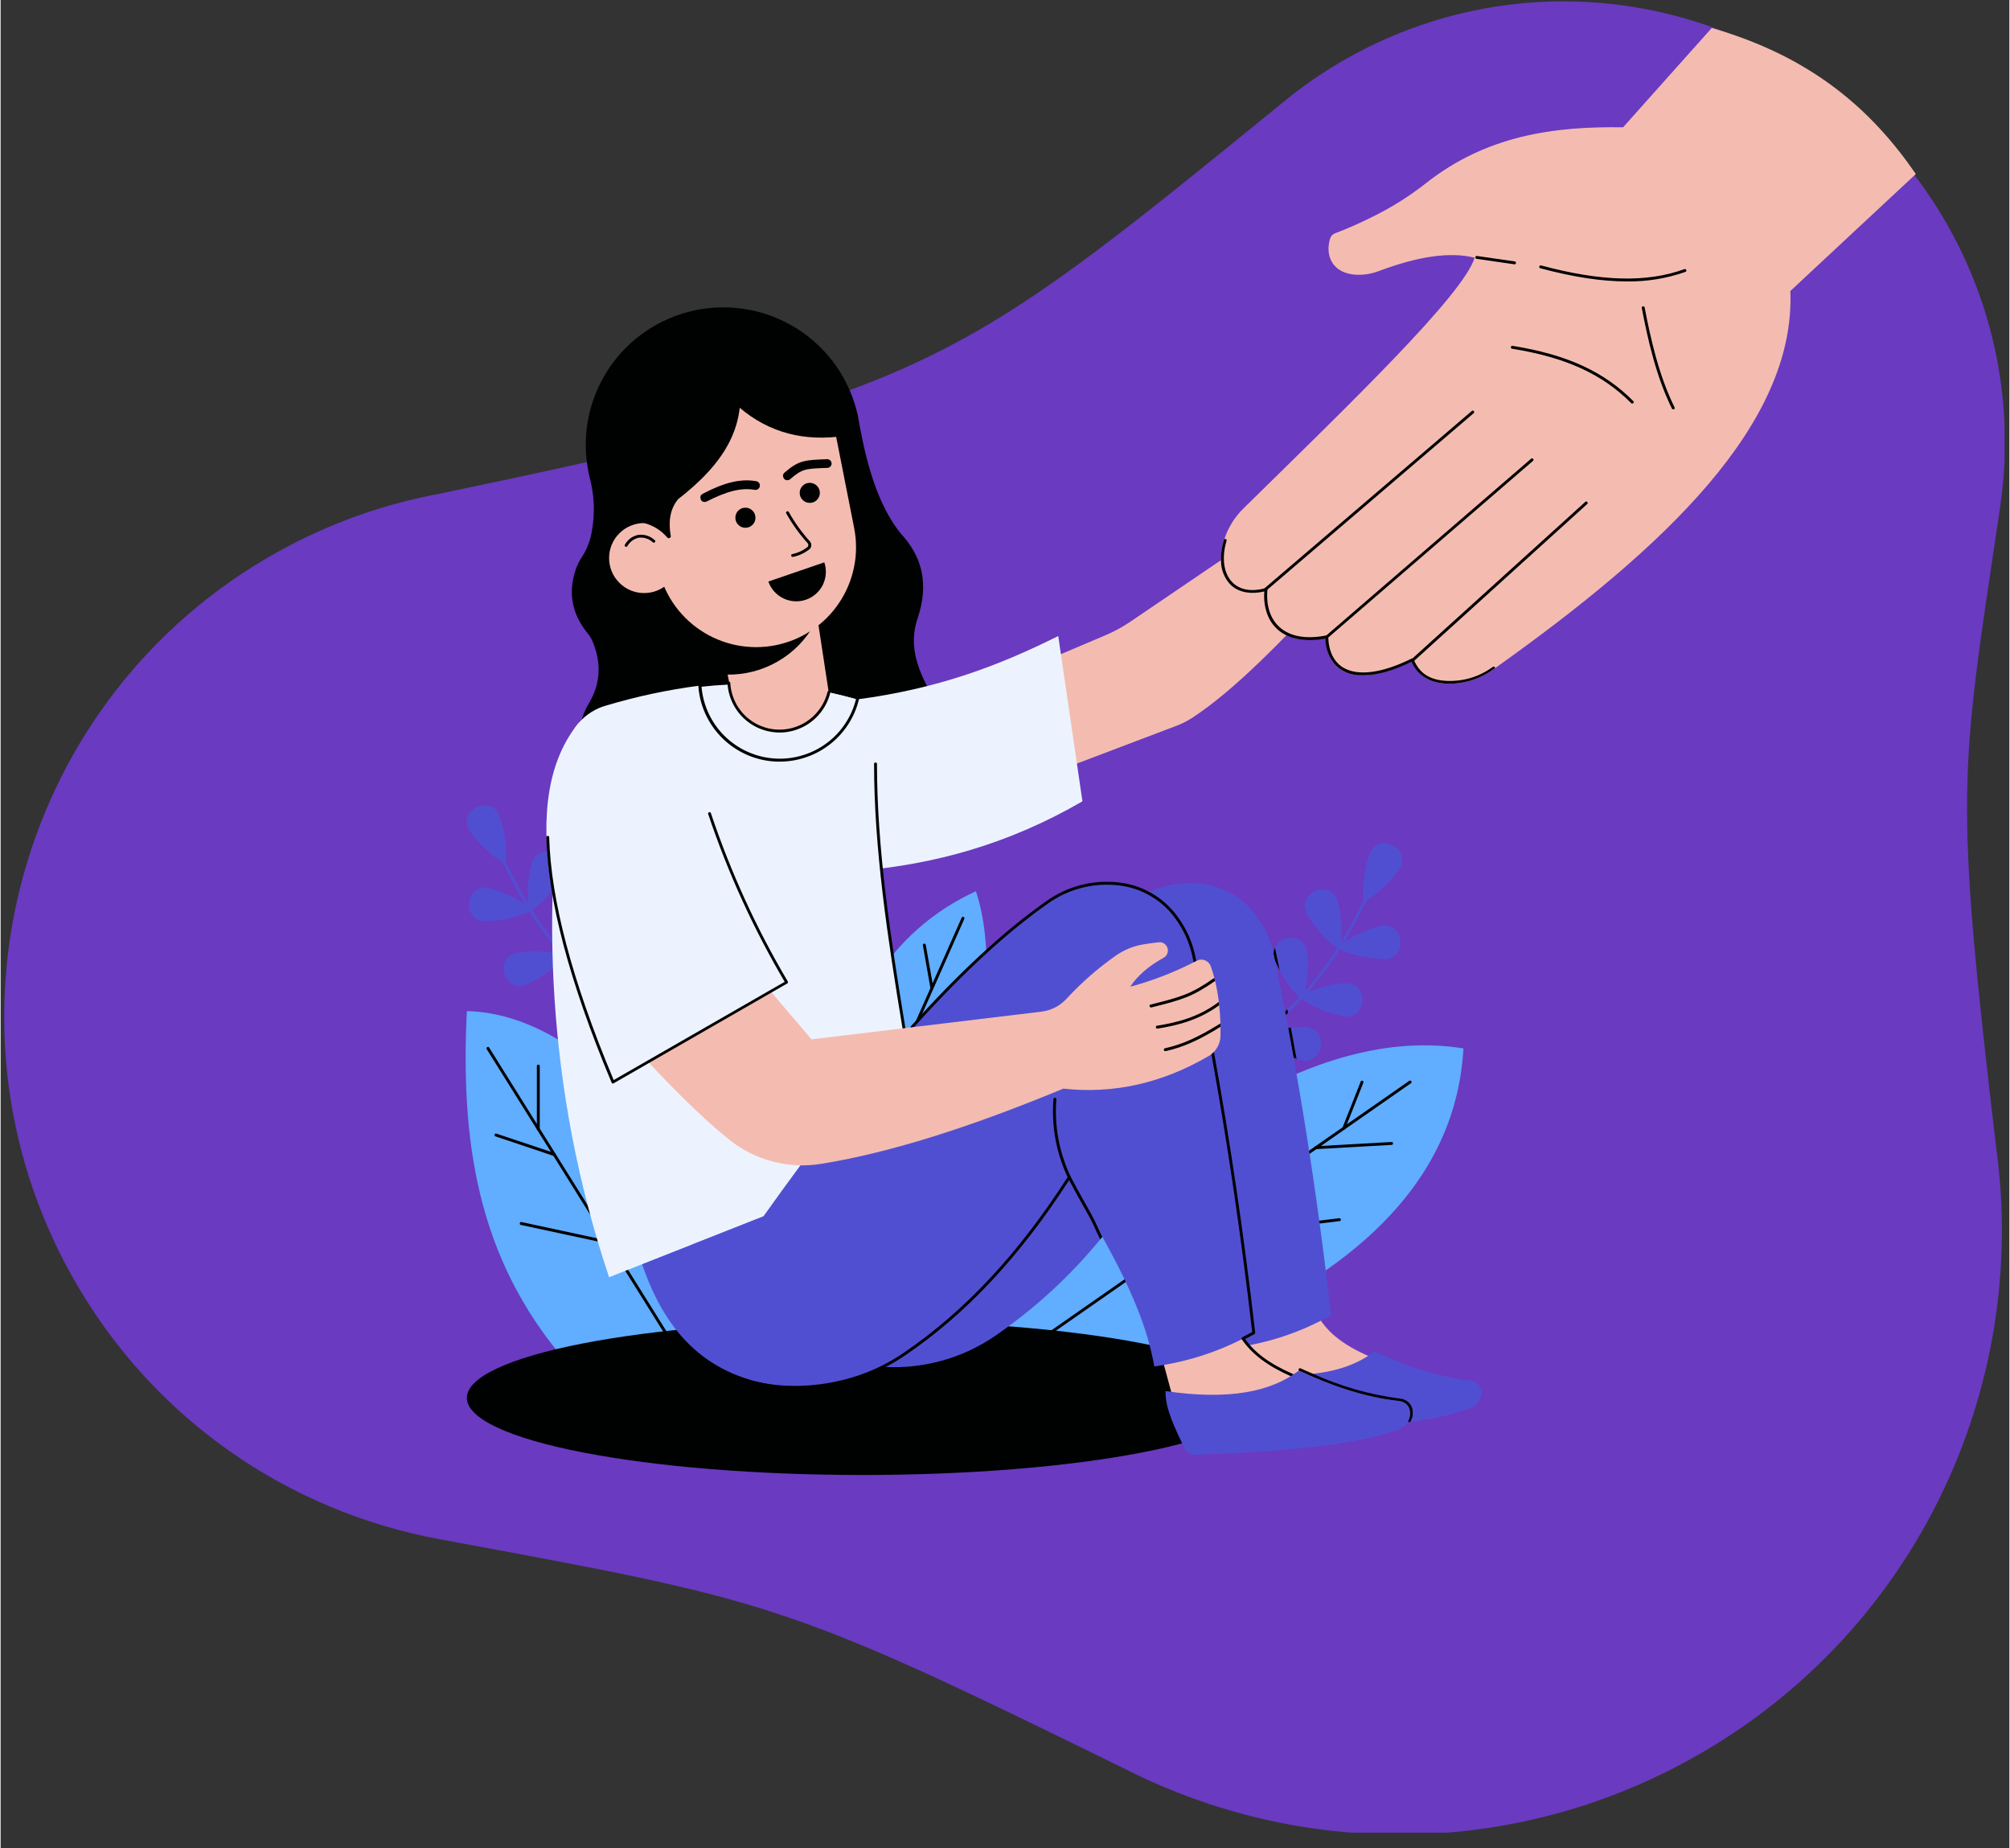 <svg xmlns="http://www.w3.org/2000/svg" xmlns:xlink="http://www.w3.org/1999/xlink" width="260" zoomAndPan="magnify" viewBox="0 0 194.88 179.25" height="239" preserveAspectRatio="xMidYMid meet" version="1.0"><rect x="0" y="0" width="194.88" height="179.25" fill="#333333" stroke="none"/><defs><clipPath id="51cbc011c4"><path d="M 0.348 0.133 L 194.414 0.133 L 194.414 177.758 L 0.348 177.758 Z M 0.348 0.133 " clip-rule="nonzero"/></clipPath><clipPath id="252f4cf867"><path d="M 45 128 L 123 128 L 123 143.098 L 45 143.098 Z M 45 128 " clip-rule="nonzero"/></clipPath><clipPath id="32546b679d"><path d="M 118 2.684 L 185.824 2.684 L 185.824 67 L 118 67 Z M 118 2.684 " clip-rule="nonzero"/></clipPath></defs><g clip-path="url(#51cbc011c4)"><path fill="#6a3ac1" d="M 164.141 170.516 C 185.832 158.41 196.824 134.551 193.602 111.344 C 189.492 76.387 190.094 75.387 193.918 49.609 C 193.922 49.59 193.926 49.566 193.93 49.547 C 193.945 49.434 193.961 49.324 193.977 49.211 C 195.32 40.188 193.805 30.668 189.016 22.082 C 177.496 1.441 151.43 -5.953 130.789 5.566 C 128.398 6.898 126.184 8.434 124.156 10.129 C 92.613 35.781 90.211 37.949 42.543 47.895 C 37.156 48.891 31.832 50.77 26.781 53.586 C 1.926 67.457 -6.984 98.855 6.891 123.715 C 14.664 137.652 27.949 146.574 42.504 149.277 C 42.594 149.297 42.664 149.309 42.738 149.32 C 74.984 155.297 76 155.328 109.129 171.598 C 125.91 180.098 146.48 180.371 164.141 170.516 " fill-opacity="1" fill-rule="nonzero"/></g><path fill="#514fd1" d="M 80.379 112.184 L 60.988 120.055 L 63.258 124.523 L 79.809 119.844 Z M 80.379 112.184 " fill-opacity="1" fill-rule="nonzero"/><path fill="#514fd1" d="M 135.699 84.293 C 134.879 85.469 133.867 86.449 132.668 87.238 C 132.566 87.305 132.465 87.309 132.355 87.254 C 132.246 87.199 132.191 87.109 132.188 86.988 C 132.133 85.559 132.348 84.168 132.828 82.816 C 132.883 82.66 132.957 82.512 133.055 82.379 C 134.074 81.016 136.441 82.234 135.918 83.855 C 135.867 84.012 135.797 84.156 135.699 84.293 Z M 135.699 84.293 " fill-opacity="1" fill-rule="nonzero"/><path fill="#514fd1" d="M 134.234 93.016 C 132.801 92.992 131.418 92.703 130.094 92.156 C 129.98 92.105 129.918 92.023 129.906 91.902 C 129.891 91.781 129.934 91.688 130.031 91.617 C 131.195 90.773 132.469 90.176 133.863 89.82 C 134.023 89.777 134.188 89.758 134.352 89.762 C 136.039 89.844 136.363 92.488 134.727 92.961 C 134.566 93.004 134.402 93.023 134.234 93.016 Z M 134.234 93.016 " fill-opacity="1" fill-rule="nonzero"/><path fill="#514fd1" d="M 129.707 87.422 C 130.074 88.805 130.18 90.211 130.012 91.633 C 130 91.754 129.934 91.836 129.82 91.883 C 129.711 91.93 129.605 91.914 129.508 91.84 C 128.379 90.957 127.453 89.895 126.73 88.656 C 126.645 88.516 126.582 88.363 126.539 88.203 C 126.152 86.547 128.613 85.523 129.52 86.965 C 129.605 87.109 129.668 87.262 129.707 87.422 Z M 129.707 87.422 " fill-opacity="1" fill-rule="nonzero"/><path fill="#514fd1" d="M 126.547 96.113 C 126.527 96.203 126.504 96.293 126.48 96.395 C 126.461 96.496 126.461 96.492 126.449 96.539 C 126.414 96.672 126.332 96.746 126.199 96.77 C 126.125 96.781 126.059 96.766 125.996 96.73 C 125.969 96.715 125.945 96.699 125.926 96.676 C 125.195 95.914 124.586 95.066 124.094 94.133 C 123.922 93.809 123.766 93.473 123.625 93.133 C 123.602 93.074 123.582 93.016 123.566 92.957 C 123.531 92.859 123.512 92.758 123.5 92.652 C 123.477 92.406 123.516 92.168 123.621 91.941 C 124.121 90.82 126.039 90.539 126.621 91.855 C 126.688 92.012 126.727 92.168 126.746 92.336 C 126.898 93.605 126.832 94.867 126.547 96.113 Z M 126.547 96.113 " fill-opacity="1" fill-rule="nonzero"/><path fill="#514fd1" d="M 130.254 98.57 C 128.844 98.293 127.539 97.762 126.332 96.984 C 126.23 96.914 126.184 96.82 126.191 96.699 C 126.199 96.578 126.258 96.492 126.367 96.441 C 127.664 95.82 129.027 95.461 130.457 95.359 C 130.625 95.344 130.789 95.355 130.953 95.391 C 132.609 95.777 132.441 98.43 130.746 98.602 C 130.582 98.617 130.418 98.605 130.254 98.57 Z M 130.254 98.57 " fill-opacity="1" fill-rule="nonzero"/><path fill="#514fd1" d="M 126.559 102.887 C 126.391 102.883 126.23 102.855 126.07 102.805 C 125.953 102.77 125.836 102.727 125.723 102.688 C 125.617 102.656 125.516 102.617 125.418 102.578 C 124.289 102.16 123.258 101.574 122.324 100.82 C 122.254 100.762 122.215 100.688 122.207 100.598 C 122.199 100.441 122.27 100.34 122.418 100.285 C 122.512 100.254 122.609 100.219 122.699 100.191 C 123.406 99.957 124.133 99.797 124.875 99.707 C 124.969 99.695 125.062 99.688 125.156 99.676 C 125.633 99.633 126.109 99.617 126.59 99.633 C 126.754 99.633 126.918 99.66 127.074 99.711 C 128.703 100.266 128.262 102.891 126.559 102.887 Z M 126.559 102.887 " fill-opacity="1" fill-rule="nonzero"/><path fill="#514fd1" d="M 45.531 80.621 C 46.355 81.793 47.363 82.77 48.562 83.559 C 48.664 83.625 48.77 83.629 48.875 83.574 C 48.984 83.516 49.039 83.43 49.043 83.309 C 49.094 81.875 48.879 80.484 48.395 79.133 C 48.34 78.977 48.266 78.828 48.168 78.695 C 47.148 77.332 44.793 78.555 45.305 80.172 C 45.355 80.332 45.43 80.484 45.531 80.621 Z M 45.531 80.621 " fill-opacity="1" fill-rule="nonzero"/><path fill="#514fd1" d="M 47.008 89.344 C 48.441 89.324 49.824 89.035 51.148 88.484 C 51.258 88.438 51.324 88.352 51.336 88.23 C 51.352 88.109 51.309 88.016 51.211 87.945 C 50.047 87.102 48.77 86.504 47.379 86.152 C 47.223 86.102 47.059 86.082 46.891 86.082 C 45.191 86.164 44.879 88.809 46.516 89.281 C 46.676 89.328 46.84 89.348 47.008 89.344 Z M 47.008 89.344 " fill-opacity="1" fill-rule="nonzero"/><path fill="#514fd1" d="M 51.527 83.75 C 51.156 85.133 51.051 86.539 51.219 87.961 C 51.234 88.082 51.297 88.164 51.41 88.211 C 51.52 88.258 51.625 88.242 51.723 88.168 C 52.852 87.285 53.777 86.223 54.5 84.984 C 54.586 84.844 54.648 84.691 54.691 84.531 C 55.078 82.875 52.617 81.852 51.715 83.293 C 51.629 83.438 51.566 83.59 51.527 83.75 Z M 51.527 83.75 " fill-opacity="1" fill-rule="nonzero"/><path fill="#514fd1" d="M 51.02 95.504 C 52.328 94.914 53.48 94.105 54.477 93.074 C 54.559 92.984 54.586 92.883 54.551 92.77 C 54.516 92.652 54.441 92.582 54.32 92.555 C 52.926 92.242 51.52 92.199 50.105 92.426 C 49.938 92.445 49.781 92.492 49.629 92.562 C 48.102 93.312 48.867 95.863 50.559 95.652 C 50.719 95.625 50.871 95.578 51.02 95.504 Z M 51.02 95.504 " fill-opacity="1" fill-rule="nonzero"/><path fill="#61adff" d="M 54.953 132.184 C 45.988 121.875 44.656 110.148 45.23 98.07 C 51.25 98.227 56.457 101.848 61.379 106.652 L 71.559 132.195 Z M 54.953 132.184 " fill-opacity="1" fill-rule="nonzero"/><path fill="#61adff" d="M 109 132.613 C 128.199 126.031 141.062 116.582 141.918 101.691 C 128.688 99.555 114.715 109.047 100.562 121.449 L 91.895 132.926 Z M 109 132.613 " fill-opacity="1" fill-rule="nonzero"/><path fill="#000202" d="M 65.676 131.258 C 65.621 131.258 65.582 131.238 65.555 131.195 L 47.16 101.762 C 47.109 101.684 47.125 101.617 47.207 101.57 C 47.285 101.523 47.352 101.535 47.398 101.613 L 65.797 131.047 C 65.844 131.125 65.828 131.188 65.75 131.234 C 65.727 131.25 65.703 131.258 65.676 131.258 Z M 65.676 131.258 " fill-opacity="1" fill-rule="nonzero"/><path fill="#000202" d="M 53.711 112.121 C 53.699 112.125 53.684 112.125 53.668 112.121 L 48.016 110.223 C 47.926 110.195 47.898 110.137 47.93 110.047 C 47.957 109.957 48.016 109.926 48.105 109.957 L 53.758 111.844 C 53.848 111.875 53.879 111.934 53.848 112.023 C 53.824 112.09 53.781 112.121 53.711 112.121 Z M 53.711 112.121 " fill-opacity="1" fill-rule="nonzero"/><path fill="#000202" d="M 52.164 109.641 C 52.07 109.641 52.023 109.594 52.023 109.5 L 52.023 103.406 C 52.023 103.312 52.07 103.266 52.164 103.266 C 52.258 103.266 52.305 103.312 52.305 103.406 L 52.305 109.5 C 52.305 109.594 52.258 109.641 52.164 109.641 Z M 52.164 109.641 " fill-opacity="1" fill-rule="nonzero"/><path fill="#000202" d="M 59.043 120.648 L 59.016 120.648 L 50.48 118.812 C 50.387 118.793 50.352 118.738 50.371 118.641 C 50.391 118.547 50.445 118.512 50.539 118.531 L 59.074 120.367 C 59.164 120.387 59.199 120.441 59.18 120.531 C 59.168 120.609 59.121 120.648 59.043 120.648 Z M 59.043 120.648 " fill-opacity="1" fill-rule="nonzero"/><path fill="#000202" d="M 100.562 130.301 C 100.516 130.301 100.477 130.281 100.449 130.242 C 100.395 130.164 100.406 130.098 100.484 130.047 L 136.656 104.836 C 136.734 104.781 136.797 104.793 136.852 104.871 C 136.906 104.945 136.895 105.012 136.82 105.066 L 100.645 130.277 C 100.621 130.293 100.594 130.301 100.562 130.301 Z M 100.562 130.301 " fill-opacity="1" fill-rule="nonzero"/><path fill="#000202" d="M 127.598 111.461 C 127.508 111.461 127.461 111.418 127.457 111.328 C 127.453 111.238 127.496 111.188 127.59 111.18 L 134.934 110.766 C 135.031 110.758 135.078 110.801 135.082 110.898 C 135.086 110.992 135.043 111.043 134.949 111.047 L 127.605 111.461 Z M 127.598 111.461 " fill-opacity="1" fill-rule="nonzero"/><path fill="#000202" d="M 130.301 109.586 C 130.281 109.59 130.266 109.59 130.25 109.586 C 130.16 109.551 130.137 109.492 130.172 109.402 L 131.945 104.914 C 131.98 104.824 132.039 104.797 132.125 104.832 C 132.215 104.863 132.242 104.926 132.207 105.012 L 130.43 109.504 C 130.406 109.559 130.359 109.586 130.301 109.586 Z M 130.301 109.586 " fill-opacity="1" fill-rule="nonzero"/><path fill="#000202" d="M 115.004 120.238 C 114.91 120.242 114.863 120.199 114.855 120.105 C 114.852 120.012 114.895 119.965 114.988 119.957 L 129.863 118.16 C 129.957 118.152 130.008 118.191 130.02 118.285 C 130.031 118.375 129.988 118.43 129.898 118.438 L 115.023 120.234 Z M 115.004 120.238 " fill-opacity="1" fill-rule="nonzero"/><g clip-path="url(#252f4cf867)"><path fill="#000202" d="M 122.008 135.59 C 122.008 135.836 121.945 136.078 121.824 136.32 C 121.699 136.566 121.516 136.809 121.27 137.047 C 121.027 137.289 120.719 137.523 120.355 137.758 C 119.992 137.992 119.566 138.223 119.086 138.449 C 118.605 138.676 118.07 138.898 117.477 139.113 C 116.883 139.328 116.238 139.539 115.539 139.742 C 114.84 139.945 114.094 140.141 113.293 140.332 C 112.496 140.52 111.652 140.703 110.766 140.875 C 109.875 141.047 108.945 141.211 107.973 141.367 C 107 141.523 105.992 141.668 104.945 141.805 C 103.902 141.941 102.824 142.066 101.715 142.184 C 100.605 142.297 99.473 142.402 98.309 142.496 C 97.148 142.59 95.965 142.672 94.762 142.742 C 93.559 142.812 92.344 142.875 91.109 142.922 C 89.875 142.969 88.633 143.004 87.383 143.027 C 86.129 143.051 84.875 143.066 83.621 143.066 C 82.363 143.066 81.109 143.051 79.855 143.027 C 78.605 143.004 77.363 142.969 76.129 142.922 C 74.898 142.875 73.68 142.812 72.477 142.742 C 71.273 142.672 70.09 142.59 68.93 142.496 C 67.766 142.402 66.633 142.297 65.523 142.184 C 64.414 142.066 63.336 141.941 62.293 141.805 C 61.246 141.668 60.238 141.523 59.266 141.367 C 58.293 141.211 57.363 141.047 56.473 140.875 C 55.586 140.703 54.742 140.52 53.945 140.332 C 53.145 140.141 52.398 139.945 51.699 139.742 C 51 139.539 50.355 139.328 49.762 139.113 C 49.172 138.898 48.633 138.676 48.152 138.449 C 47.672 138.223 47.246 137.992 46.883 137.758 C 46.52 137.523 46.211 137.289 45.969 137.047 C 45.723 136.809 45.539 136.566 45.414 136.32 C 45.293 136.078 45.23 135.836 45.23 135.59 C 45.23 135.344 45.293 135.102 45.414 134.855 C 45.539 134.613 45.723 134.371 45.969 134.133 C 46.211 133.891 46.52 133.652 46.883 133.418 C 47.246 133.184 47.672 132.957 48.152 132.73 C 48.633 132.504 49.172 132.281 49.762 132.066 C 50.355 131.852 51 131.641 51.699 131.438 C 52.398 131.234 53.145 131.035 53.945 130.848 C 54.742 130.66 55.586 130.477 56.473 130.305 C 57.363 130.129 58.293 129.965 59.266 129.812 C 60.238 129.656 61.246 129.512 62.293 129.375 C 63.336 129.238 64.414 129.113 65.523 128.996 C 66.633 128.883 67.766 128.777 68.93 128.684 C 70.09 128.59 71.273 128.508 72.477 128.438 C 73.68 128.367 74.898 128.305 76.129 128.258 C 77.363 128.211 78.605 128.176 79.855 128.152 C 81.109 128.125 82.363 128.113 83.621 128.113 C 84.875 128.113 86.129 128.125 87.383 128.152 C 88.633 128.176 89.875 128.211 91.109 128.258 C 92.344 128.305 93.559 128.367 94.762 128.438 C 95.965 128.508 97.148 128.59 98.309 128.684 C 99.473 128.777 100.605 128.883 101.715 128.996 C 102.824 129.113 103.902 129.238 104.945 129.375 C 105.992 129.512 107 129.656 107.973 129.812 C 108.945 129.965 109.875 130.129 110.766 130.305 C 111.652 130.477 112.496 130.66 113.293 130.848 C 114.094 131.035 114.84 131.234 115.539 131.438 C 116.238 131.641 116.883 131.852 117.477 132.066 C 118.07 132.281 118.605 132.504 119.086 132.73 C 119.566 132.957 119.992 133.184 120.355 133.418 C 120.719 133.652 121.027 133.891 121.27 134.133 C 121.516 134.371 121.699 134.613 121.824 134.855 C 121.945 135.102 122.008 135.344 122.008 135.59 Z M 122.008 135.59 " fill-opacity="1" fill-rule="nonzero"/></g><path fill="#514fd1" d="M 132.742 86.859 L 132.531 87.289 C 131.828 88.711 131.125 90.07 130.328 91.406 C 130.203 91.617 130.074 91.824 129.941 92.035 C 129.016 93.523 127.973 94.926 126.809 96.246 C 126.625 96.457 126.438 96.668 126.25 96.875 C 125.832 97.324 125.387 97.773 124.914 98.23 L 124.672 98.465 C 124.074 99.027 123.426 99.602 122.727 100.191 C 122.566 100.324 122.402 100.473 122.234 100.598 L 122.066 100.734 C 122.039 100.754 122.012 100.766 121.977 100.766 C 121.934 100.766 121.895 100.75 121.867 100.715 C 121.809 100.641 121.812 100.574 121.887 100.516 C 122.895 99.707 123.793 98.914 124.609 98.133 L 124.852 97.902 C 125.258 97.504 125.645 97.109 126.008 96.723 C 126.199 96.52 126.379 96.32 126.57 96.117 C 127.734 94.801 128.781 93.398 129.715 91.906 C 129.832 91.715 129.949 91.527 130.066 91.332 C 130.875 89.988 131.586 88.617 132.293 87.184 L 132.512 86.734 C 132.555 86.652 132.617 86.629 132.699 86.672 C 132.785 86.711 132.805 86.773 132.766 86.859 Z M 132.742 86.859 " fill-opacity="1" fill-rule="nonzero"/><path fill="#514fd1" d="M 59.27 97.094 C 59.234 97.094 59.207 97.086 59.18 97.062 C 53.203 92.258 50.891 88.102 48.488 83.188 C 48.449 83.105 48.473 83.043 48.555 83 C 48.637 82.961 48.699 82.98 48.742 83.066 C 51.129 87.945 53.426 92.062 59.355 96.844 C 59.41 96.887 59.422 96.938 59.402 97 C 59.379 97.062 59.336 97.094 59.27 97.094 Z M 59.27 97.094 " fill-opacity="1" fill-rule="nonzero"/><path fill="#61adff" d="M 83.91 96.387 C 86.945 91.215 90.629 88.289 94.617 86.441 C 95.461 88.969 95.715 91.906 95.684 95.059 L 87.004 105.273 Z M 83.91 96.387 " fill-opacity="1" fill-rule="nonzero"/><path fill="#000202" d="M 87.531 102.348 C 87.516 102.352 87.496 102.352 87.477 102.348 C 87.391 102.309 87.367 102.246 87.402 102.16 L 93.238 89.004 C 93.281 88.926 93.34 88.902 93.422 88.941 C 93.504 88.977 93.527 89.035 93.496 89.117 L 87.66 102.277 C 87.633 102.324 87.59 102.348 87.531 102.348 Z M 87.531 102.348 " fill-opacity="1" fill-rule="nonzero"/><path fill="#000202" d="M 90.352 95.996 C 90.27 95.996 90.223 95.957 90.211 95.883 L 89.473 91.695 C 89.457 91.602 89.496 91.547 89.59 91.531 C 89.684 91.516 89.738 91.555 89.754 91.648 L 90.492 95.82 C 90.508 95.914 90.473 95.969 90.379 95.984 Z M 90.352 95.996 " fill-opacity="1" fill-rule="nonzero"/><path fill="#f4bcb0" d="M 127.812 127.668 C 128.762 129.27 130.324 130.605 133.512 131.859 L 129.484 134.008 L 121.637 134.008 L 120.34 129.199 Z M 127.812 127.668 " fill-opacity="1" fill-rule="nonzero"/><path fill="#000202" d="M 123.762 92.539 C 123.871 93.066 123.98 93.594 124.09 94.121 C 123.922 93.797 123.762 93.461 123.621 93.121 C 123.598 93.062 123.578 93.004 123.562 92.945 C 123.539 92.844 123.52 92.742 123.5 92.645 C 123.477 92.395 123.516 92.156 123.617 91.93 C 123.672 92.129 123.723 92.336 123.762 92.539 Z M 123.762 92.539 " fill-opacity="1" fill-rule="nonzero"/><path fill="#000202" d="M 124.902 98.23 L 124.656 98.465 C 124.637 98.352 124.613 98.242 124.594 98.133 L 124.836 97.902 C 124.859 98.012 124.879 98.121 124.902 98.23 Z M 124.902 98.23 " fill-opacity="1" fill-rule="nonzero"/><path fill="#000202" d="M 125.723 102.688 C 125.617 102.656 125.516 102.617 125.418 102.578 C 125.242 101.621 125.07 100.664 124.895 99.707 C 124.984 99.695 125.078 99.688 125.176 99.676 C 125.359 100.68 125.543 101.684 125.723 102.688 Z M 125.723 102.688 " fill-opacity="1" fill-rule="nonzero"/><path fill="#514fd1" d="M 143.645 135.203 C 143.621 135.512 143.516 135.785 143.332 136.031 C 143.145 136.273 142.91 136.449 142.621 136.559 C 141.125 137.137 139.125 137.59 136.73 137.938 L 136.645 137.949 C 133.043 138.473 128.562 138.766 123.578 138.934 C 123.375 138.941 123.188 138.891 123.012 138.785 C 122.84 138.68 122.711 138.535 122.625 138.352 C 121.75 136.473 120.824 134.656 120.855 132.992 C 122.785 133.301 124.73 133.402 126.68 133.297 C 126.883 133.281 127.082 133.266 127.277 133.246 C 129.82 132.992 131.773 132.234 133.277 131.086 C 136.102 132.371 139.059 133.504 142.613 133.918 C 142.852 133.938 143.062 134.023 143.246 134.18 C 143.43 134.332 143.551 134.527 143.609 134.758 C 143.645 134.906 143.656 135.055 143.645 135.203 Z M 143.645 135.203 " fill-opacity="1" fill-rule="nonzero"/><path fill="#514fd1" d="M 129.078 127.566 C 126.184 129.199 123.09 130.242 119.801 130.699 C 118.645 124.152 114.594 118.25 111.883 113.074 C 110.355 115.477 108.688 117.777 106.879 119.973 C 106.816 120.055 106.75 120.133 106.684 120.207 C 103.738 123.793 100.352 126.906 96.527 129.543 C 94.969 130.617 93.277 131.418 91.453 131.938 C 89.633 132.457 87.773 132.676 85.879 132.59 C 85.695 132.59 85.516 132.57 85.316 132.551 C 84.539 132.484 83.766 132.359 83.004 132.184 C 77.145 130.805 73.922 126.691 72.039 121.18 L 83.355 116.719 C 92.469 103.891 101.348 93.395 109.754 87.48 C 110.723 86.781 111.789 86.281 112.949 85.977 C 114.105 85.676 115.281 85.594 116.469 85.73 C 117.535 85.848 118.535 86.172 119.465 86.707 C 120.395 87.242 121.176 87.941 121.812 88.805 C 122.672 89.957 123.238 91.238 123.52 92.652 C 125.906 104.082 127.723 115.734 129.078 127.566 Z M 129.078 127.566 " fill-opacity="1" fill-rule="nonzero"/><path fill="#000202" d="M 72.727 56.328 C 72.375 56.398 72.023 56.453 71.676 56.492 L 76.258 75.152 L 57.25 76.289 C 56.125 73.531 55.492 70.801 57.086 68.191 C 58.266 66.203 58.281 64.156 57.367 62.07 C 57.246 61.828 57.098 61.602 56.922 61.398 C 55.5 59.621 54.996 57.594 55.797 55.223 C 55.969 54.746 56.199 54.297 56.488 53.883 C 56.949 53.121 57.246 52.301 57.375 51.418 C 57.664 49.746 57.598 48.086 57.176 46.441 C 57.125 46.242 57.082 46.043 57.043 45.844 C 56.867 44.992 56.773 44.125 56.766 43.254 C 56.758 42.383 56.836 41.516 57 40.656 C 57.16 39.801 57.406 38.969 57.734 38.156 C 58.059 37.348 58.461 36.578 58.941 35.848 C 59.418 35.117 59.965 34.438 60.574 33.816 C 61.188 33.191 61.855 32.633 62.574 32.141 C 63.297 31.648 64.059 31.23 64.863 30.887 C 65.668 30.543 66.496 30.281 67.352 30.098 C 68.207 29.918 69.07 29.82 69.945 29.812 C 70.82 29.801 71.688 29.875 72.547 30.031 C 73.406 30.191 74.242 30.434 75.055 30.754 C 75.867 31.078 76.641 31.477 77.375 31.949 C 78.109 32.426 78.789 32.965 79.414 33.574 C 80.043 34.184 80.605 34.844 81.102 35.562 C 81.598 36.281 82.02 37.043 82.367 37.844 C 82.715 38.645 82.98 39.473 83.168 40.324 L 83.184 40.395 L 83.184 40.43 C 83.238 40.758 83.297 41.078 83.359 41.398 C 84.09 45.328 85.164 48.906 87.133 51.504 C 87.309 51.73 87.5 51.945 87.695 52.168 C 89.434 54.238 90.016 56.75 88.996 59.867 C 87.934 62.859 89.176 65.352 90.562 67.809 L 77.574 68.305 L 75.391 55.523 C 74.531 55.887 73.641 56.152 72.727 56.328 Z M 72.727 56.328 " fill-opacity="1" fill-rule="nonzero"/><path fill="#ecf3fe" d="M 89.609 111.828 L 59.031 123.883 C 52.875 105.59 52.492 87.469 54.832 72.797 C 54.914 72.285 55.066 71.797 55.289 71.332 C 55.516 70.863 55.797 70.438 56.145 70.051 C 56.488 69.664 56.879 69.336 57.32 69.062 C 57.758 68.785 58.23 68.578 58.727 68.438 C 61.707 67.547 64.742 66.902 67.828 66.5 C 72.734 65.922 77.449 66.277 83.105 67.852 C 83.758 68.035 84.422 68.23 85.102 68.445 C 84.016 81.824 87.152 95.906 89.609 111.828 Z M 89.609 111.828 " fill-opacity="1" fill-rule="nonzero"/><path fill="#f4bcb0" d="M 120.258 129.379 C 121.242 131.047 122.871 132.438 126.188 133.742 L 121.996 135.988 L 113.832 135.988 L 112.48 130.988 Z M 120.258 129.379 " fill-opacity="1" fill-rule="nonzero"/><path fill="#514fd1" d="M 74 117.984 C 83.488 104.633 92.727 93.711 101.473 87.555 C 102.484 86.824 103.594 86.305 104.801 85.992 C 106.008 85.676 107.227 85.59 108.465 85.734 C 109.574 85.855 110.613 86.195 111.578 86.75 C 112.547 87.309 113.359 88.035 114.02 88.934 C 114.91 90.133 115.5 91.469 115.793 92.934 C 118.27 104.832 120.16 116.961 121.586 129.273 C 118.574 130.977 115.355 132.062 111.926 132.535 C 110.723 125.723 106.508 119.574 103.688 114.191 C 99.336 120.984 94.203 126.914 87.711 131.336 C 83.59 134.141 78.488 135.223 73.641 134.078 C 67.539 132.641 64.184 128.363 62.238 122.629 Z M 74 117.984 " fill-opacity="1" fill-rule="nonzero"/><path fill="#f4bcb0" d="M 100.562 64.426 L 107.18 61.617 C 108.039 61.254 108.852 60.809 109.625 60.285 L 126.578 48.777 L 129.078 57.07 C 124.402 62.055 119.758 66.918 115.582 69.637 C 115.117 69.938 114.629 70.184 114.113 70.383 L 102.934 74.621 Z M 100.562 64.426 " fill-opacity="1" fill-rule="nonzero"/><path fill="#f4bcb0" d="M 71.809 71.906 L 80.742 69.797 L 79.027 58.562 L 69.543 60.426 Z M 71.809 71.906 " fill-opacity="1" fill-rule="nonzero"/><path fill="#000202" d="M 78.637 61.066 C 78.168 61.793 77.613 62.445 76.965 63.023 C 76.32 63.598 75.605 64.078 74.828 64.457 C 74.051 64.84 73.238 65.113 72.387 65.27 C 71.535 65.43 70.676 65.473 69.812 65.398 L 69.531 61.941 Z M 78.637 61.066 " fill-opacity="1" fill-rule="nonzero"/><path fill="#ecf3fe" d="M 83.105 67.836 C 83 68.262 82.859 68.676 82.684 69.078 C 82.512 69.48 82.305 69.863 82.062 70.23 C 81.824 70.594 81.555 70.938 81.254 71.262 C 80.957 71.582 80.633 71.875 80.285 72.141 C 79.938 72.406 79.57 72.641 79.18 72.844 C 78.793 73.047 78.391 73.219 77.973 73.355 C 77.559 73.488 77.133 73.59 76.699 73.652 C 76.266 73.715 75.828 73.742 75.391 73.734 C 74.953 73.723 74.516 73.676 74.086 73.594 C 73.656 73.508 73.234 73.391 72.824 73.234 C 72.414 73.078 72.023 72.891 71.645 72.672 C 71.266 72.449 70.91 72.195 70.574 71.914 C 70.238 71.633 69.93 71.324 69.645 70.992 C 69.363 70.656 69.109 70.301 68.887 69.926 C 68.664 69.547 68.473 69.152 68.316 68.746 C 68.164 68.336 68.043 67.918 67.957 67.488 C 67.891 67.156 67.848 66.824 67.828 66.488 C 68.773 66.375 69.711 66.301 70.641 66.262 C 70.652 66.488 70.68 66.715 70.723 66.941 C 70.832 67.488 71.027 68.008 71.312 68.488 C 71.598 68.973 71.957 69.395 72.387 69.758 C 72.816 70.117 73.293 70.398 73.816 70.594 C 74.344 70.793 74.887 70.898 75.449 70.91 C 76.008 70.922 76.559 70.844 77.09 70.668 C 77.625 70.492 78.113 70.234 78.559 69.895 C 79.004 69.551 79.379 69.145 79.688 68.676 C 79.992 68.207 80.211 67.699 80.344 67.152 C 81.25 67.348 82.164 67.578 83.105 67.836 Z M 83.105 67.836 " fill-opacity="1" fill-rule="nonzero"/><path fill="#ecf3fe" d="M 81.785 74.531 L 83.105 67.836 C 90.84 66.812 96.68 64.645 102.605 61.691 L 104.953 77.723 C 97.703 81.93 90.504 83.84 83.328 84.457 Z M 81.785 74.531 " fill-opacity="1" fill-rule="nonzero"/><g clip-path="url(#32546b679d)"><path fill="#f4bcb0" d="M 173.633 28.223 C 174.141 41.137 161.434 53.117 144.973 64.816 L 144.844 64.906 C 143.664 65.762 142.344 66.23 140.883 66.309 L 140.301 66.309 C 140.195 66.309 140.098 66.309 140 66.285 C 139.898 66.262 139.742 66.258 139.621 66.238 C 139.551 66.238 139.48 66.215 139.414 66.199 L 139.172 66.141 L 139.066 66.113 C 139.016 66.098 138.961 66.082 138.91 66.062 C 138.887 66.055 138.863 66.047 138.84 66.035 C 138.781 66.02 138.727 65.996 138.672 65.973 C 138.613 65.945 138.551 65.918 138.492 65.887 C 138.43 65.859 138.371 65.828 138.316 65.793 C 137.695 65.426 137.246 64.91 136.977 64.242 C 136.961 64.199 136.941 64.156 136.922 64.113 L 136.797 64.176 C 134.98 65.066 133.422 65.484 132.188 65.496 C 132.105 65.496 132.02 65.496 131.938 65.496 L 131.902 65.496 C 131.863 65.496 131.82 65.496 131.781 65.496 C 131.695 65.496 131.613 65.496 131.535 65.477 C 131.457 65.457 131.406 65.465 131.344 65.453 L 131.082 65.395 C 130.973 65.367 130.871 65.336 130.77 65.301 C 130.281 65.152 129.863 64.891 129.512 64.523 C 129.453 64.457 129.398 64.395 129.34 64.328 C 129.332 64.316 129.32 64.301 129.312 64.289 C 128.836 63.609 128.594 62.852 128.586 62.023 C 128.582 61.977 128.582 61.93 128.586 61.883 L 128.449 61.91 C 127.012 62.191 125.816 62.078 124.891 61.684 L 124.699 61.594 C 124 61.258 123.469 60.742 123.117 60.051 C 123.07 59.961 123.023 59.867 122.98 59.77 C 122.684 59.008 122.574 58.219 122.648 57.402 C 122.648 57.355 122.648 57.309 122.648 57.262 L 122.516 57.293 C 121.262 57.605 120.266 57.43 119.582 56.926 C 119.52 56.879 119.461 56.832 119.402 56.777 L 119.297 56.676 C 119.258 56.637 119.223 56.598 119.184 56.555 C 118.688 55.965 118.43 55.285 118.406 54.516 L 118.406 54.336 C 118.406 54.223 118.406 54.113 118.406 53.992 C 118.434 53.469 118.52 52.957 118.672 52.453 L 118.715 52.312 C 119.102 51.137 119.742 50.117 120.633 49.258 C 130.84 39.23 141.891 28.609 143.004 24.996 C 140.543 24.383 137.41 24.906 133.781 26.266 C 133.238 26.477 132.676 26.602 132.094 26.645 C 129.457 26.801 128.438 25.082 128.957 23.199 C 129.043 22.91 129.223 22.715 129.504 22.613 C 130.848 22.098 132.16 21.512 133.441 20.855 C 135.156 19.984 136.773 18.953 138.285 17.766 C 144.141 13.148 150.672 12.242 157.402 12.348 L 166.004 2.715 C 175.781 5.523 181.574 10.727 185.805 16.879 Z M 173.633 28.223 " fill-opacity="1" fill-rule="nonzero"/></g><path fill="#f4bcb0" d="M 75.164 62.586 C 74.539 62.707 73.91 62.77 73.273 62.77 C 72.637 62.766 72.004 62.703 71.379 62.578 C 70.758 62.453 70.148 62.27 69.562 62.023 C 68.973 61.781 68.414 61.48 67.887 61.125 C 67.359 60.773 66.867 60.371 66.418 59.918 C 65.969 59.469 65.566 58.98 65.215 58.449 C 64.863 57.922 64.566 57.363 64.32 56.773 C 64.078 56.188 63.895 55.582 63.773 54.957 L 61.055 41.188 L 80.086 37.441 L 82.805 51.211 C 82.93 51.836 82.988 52.465 82.988 53.102 C 82.988 53.738 82.926 54.367 82.797 54.988 C 82.672 55.613 82.488 56.219 82.242 56.805 C 82 57.395 81.699 57.949 81.344 58.477 C 80.988 59.008 80.586 59.496 80.137 59.945 C 79.684 60.391 79.195 60.793 78.664 61.145 C 78.133 61.496 77.574 61.797 76.984 62.039 C 76.395 62.281 75.789 62.461 75.164 62.586 Z M 75.164 62.586 " fill-opacity="1" fill-rule="nonzero"/><path fill="#f4bcb0" d="M 65.828 54.129 C 65.828 54.578 65.742 55.012 65.57 55.426 C 65.398 55.844 65.152 56.211 64.832 56.527 C 64.516 56.848 64.148 57.09 63.73 57.266 C 63.312 57.438 62.879 57.523 62.43 57.523 C 61.98 57.523 61.547 57.438 61.129 57.266 C 60.711 57.09 60.344 56.848 60.027 56.527 C 59.707 56.211 59.461 55.844 59.289 55.426 C 59.117 55.012 59.031 54.578 59.031 54.129 C 59.031 53.68 59.117 53.246 59.289 52.828 C 59.461 52.414 59.707 52.047 60.027 51.73 C 60.344 51.41 60.711 51.164 61.129 50.992 C 61.547 50.82 61.98 50.734 62.43 50.734 C 62.879 50.734 63.312 50.82 63.73 50.992 C 64.148 51.164 64.516 51.41 64.832 51.73 C 65.152 52.047 65.398 52.414 65.57 52.828 C 65.742 53.246 65.828 53.68 65.828 54.129 Z M 65.828 54.129 " fill-opacity="1" fill-rule="nonzero"/><path fill="#000202" d="M 62.43 50.73 C 68.516 46.832 71.242 43.512 71.707 39.555 C 74.57 41.977 77.988 42.871 81.945 42.266 L 79.301 34.625 L 59.031 41.621 Z M 62.43 50.73 " fill-opacity="1" fill-rule="nonzero"/><path fill="#000202" d="M 61.527 49.695 L 62.43 50.73 C 63.324 50.969 64.074 51.438 64.68 52.137 C 64.746 52.207 64.82 52.223 64.906 52.18 C 64.996 52.137 65.031 52.066 65.012 51.973 C 64.762 50.57 64.953 49.352 65.727 48.414 L 61.508 49.559 Z M 61.527 49.695 " fill-opacity="1" fill-rule="nonzero"/><path fill="#000202" d="M 142.898 40.086 L 122.727 57.336 C 122.703 57.355 122.672 57.367 122.637 57.367 C 122.637 57.32 122.637 57.273 122.637 57.227 L 122.504 57.262 C 122.488 57.207 122.504 57.16 122.547 57.121 L 142.719 39.871 C 142.781 39.805 142.848 39.805 142.914 39.871 C 142.988 39.949 142.984 40.02 142.898 40.086 Z M 142.898 40.086 " fill-opacity="1" fill-rule="nonzero"/><path fill="#000202" d="M 148.652 44.711 L 128.656 61.961 C 128.633 61.984 128.605 61.992 128.574 61.992 C 128.57 61.949 128.57 61.902 128.574 61.855 L 128.438 61.883 C 128.422 61.828 128.438 61.785 128.48 61.75 L 148.477 44.496 C 148.551 44.438 148.613 44.441 148.676 44.512 C 148.738 44.586 148.73 44.648 148.66 44.711 Z M 148.652 44.711 " fill-opacity="1" fill-rule="nonzero"/><path fill="#000202" d="M 153.914 48.895 L 137.012 64.207 C 136.996 64.219 136.984 64.227 136.969 64.234 C 136.949 64.191 136.93 64.148 136.914 64.105 L 136.789 64.168 C 136.758 64.102 136.77 64.047 136.82 64 L 153.727 48.688 C 153.793 48.617 153.859 48.617 153.922 48.688 C 153.996 48.758 153.996 48.828 153.914 48.895 Z M 153.914 48.895 " fill-opacity="1" fill-rule="nonzero"/><path fill="#000202" d="M 146.887 25.637 L 146.867 25.637 L 143.191 25.105 C 143.102 25.09 143.062 25.035 143.074 24.945 C 143.09 24.855 143.141 24.816 143.23 24.828 L 146.887 25.355 C 146.98 25.367 147.023 25.422 147.008 25.516 C 146.996 25.586 146.957 25.625 146.887 25.637 Z M 146.887 25.637 " fill-opacity="1" fill-rule="nonzero"/><path fill="#000202" d="M 157.773 27.297 C 155.316 27.297 152.555 26.871 149.379 26.02 C 149.285 25.996 149.254 25.938 149.277 25.848 C 149.301 25.758 149.359 25.723 149.449 25.746 C 155.277 27.312 159.699 27.43 163.355 26.105 C 163.441 26.078 163.5 26.105 163.531 26.191 C 163.562 26.277 163.535 26.336 163.453 26.371 C 161.613 27.012 159.723 27.324 157.773 27.297 Z M 157.773 27.297 " fill-opacity="1" fill-rule="nonzero"/><path fill="#000202" d="M 162.27 39.711 C 162.211 39.711 162.168 39.684 162.141 39.629 C 160.617 36.543 159.809 32.969 159.219 29.883 C 159.199 29.789 159.238 29.734 159.328 29.715 C 159.422 29.699 159.477 29.738 159.496 29.828 C 160.082 32.898 160.883 36.445 162.395 39.508 C 162.438 39.59 162.414 39.652 162.328 39.695 C 162.309 39.707 162.289 39.711 162.27 39.711 Z M 162.27 39.711 " fill-opacity="1" fill-rule="nonzero"/><path fill="#000202" d="M 158.289 39.141 C 158.25 39.141 158.219 39.129 158.191 39.102 C 155.406 36.293 151.848 34.664 146.641 33.824 C 146.547 33.809 146.508 33.754 146.52 33.66 C 146.539 33.57 146.594 33.531 146.684 33.547 C 151.953 34.387 155.562 36.051 158.391 38.902 C 158.457 38.969 158.457 39.035 158.391 39.102 C 158.363 39.129 158.328 39.141 158.289 39.141 Z M 158.289 39.141 " fill-opacity="1" fill-rule="nonzero"/><path fill="#000202" d="M 60.688 53.039 C 60.66 53.039 60.633 53.031 60.609 53.016 C 60.531 52.965 60.52 52.898 60.57 52.82 C 60.859 52.312 61.293 52 61.863 51.879 C 62.469 51.812 63 51.98 63.453 52.383 C 63.531 52.438 63.539 52.504 63.48 52.578 C 63.426 52.652 63.359 52.66 63.285 52.605 C 62.891 52.254 62.434 52.102 61.91 52.152 C 61.422 52.266 61.051 52.543 60.801 52.977 C 60.773 53.02 60.738 53.039 60.688 53.039 Z M 60.688 53.039 " fill-opacity="1" fill-rule="nonzero"/><path fill="#000202" d="M 75.566 73.875 C 75.109 73.875 74.66 73.836 74.215 73.758 C 73.766 73.68 73.328 73.562 72.902 73.41 C 72.477 73.258 72.066 73.066 71.672 72.844 C 71.277 72.621 70.902 72.363 70.555 72.078 C 70.203 71.789 69.879 71.473 69.582 71.129 C 69.289 70.789 69.023 70.422 68.789 70.031 C 68.559 69.645 68.359 69.238 68.195 68.816 C 68.035 68.395 67.906 67.961 67.82 67.516 C 67.75 67.18 67.707 66.84 67.688 66.496 C 67.68 66.406 67.723 66.359 67.812 66.348 C 68.754 66.234 69.707 66.16 70.645 66.121 C 70.734 66.117 70.785 66.16 70.789 66.25 C 70.801 66.473 70.828 66.695 70.871 66.91 C 70.934 67.219 71.023 67.52 71.141 67.809 C 71.262 68.102 71.406 68.375 71.582 68.637 C 71.758 68.898 71.953 69.141 72.176 69.363 C 72.398 69.586 72.641 69.785 72.902 69.961 C 73.16 70.137 73.438 70.285 73.727 70.402 C 74.02 70.523 74.316 70.617 74.625 70.676 C 74.934 70.738 75.246 70.77 75.562 70.77 C 75.875 70.77 76.188 70.738 76.496 70.68 C 76.941 70.59 77.371 70.441 77.773 70.23 C 78.18 70.02 78.547 69.754 78.875 69.441 C 79.207 69.125 79.484 68.77 79.715 68.375 C 79.941 67.98 80.113 67.562 80.219 67.121 C 80.242 67.027 80.301 66.992 80.391 67.016 C 80.48 67.039 80.516 67.098 80.492 67.188 C 80.379 67.656 80.199 68.098 79.957 68.516 C 79.715 68.934 79.422 69.309 79.074 69.641 C 78.727 69.977 78.336 70.254 77.91 70.477 C 77.48 70.699 77.031 70.859 76.559 70.953 C 76.23 71.02 75.902 71.051 75.57 71.051 C 75.234 71.051 74.906 71.016 74.578 70.949 C 74.254 70.887 73.938 70.789 73.629 70.66 C 73.324 70.535 73.031 70.379 72.754 70.191 C 72.477 70.008 72.223 69.797 71.988 69.562 C 71.754 69.328 71.543 69.07 71.359 68.793 C 71.176 68.516 71.02 68.227 70.895 67.918 C 70.766 67.609 70.672 67.293 70.609 66.969 C 70.57 66.781 70.543 66.594 70.531 66.406 C 69.688 66.445 68.844 66.512 68 66.609 C 68.023 66.895 68.062 67.176 68.117 67.453 C 68.285 68.301 68.59 69.102 69.031 69.844 C 69.473 70.59 70.023 71.242 70.688 71.801 C 71.352 72.355 72.086 72.789 72.898 73.094 C 73.707 73.402 74.547 73.562 75.414 73.586 C 76.281 73.605 77.129 73.48 77.953 73.211 C 78.777 72.945 79.531 72.547 80.223 72.02 C 80.91 71.496 81.492 70.871 81.965 70.145 C 82.441 69.422 82.781 68.641 82.988 67.797 C 83.012 67.707 83.07 67.672 83.16 67.695 C 83.254 67.719 83.285 67.773 83.262 67.867 C 83.051 68.723 82.707 69.523 82.227 70.262 C 81.746 71.004 81.16 71.645 80.461 72.191 C 79.766 72.734 79 73.152 78.164 73.438 C 77.332 73.727 76.473 73.871 75.586 73.871 Z M 75.566 73.875 " fill-opacity="1" fill-rule="nonzero"/><path fill="#000202" d="M 87.633 99.859 C 87.555 99.859 87.508 99.82 87.496 99.742 C 86.043 90.93 84.742 82.34 84.738 74.102 C 84.738 74.012 84.785 73.965 84.879 73.961 C 84.973 73.961 85.02 74.008 85.02 74.102 C 85.02 82.316 86.324 90.895 87.773 99.695 C 87.789 99.793 87.754 99.844 87.656 99.855 Z M 87.633 99.859 " fill-opacity="1" fill-rule="nonzero"/><path fill="#000202" d="M 106.875 119.973 C 106.812 120.055 106.75 120.133 106.68 120.207 C 106.27 119.422 106.016 118.715 105.578 117.941 C 104.898 116.734 104.254 115.594 103.66 114.469 C 98.883 121.867 93.695 127.422 87.773 131.449 C 87.16 131.867 86.527 132.246 85.867 132.59 C 83.246 133.965 80.453 134.656 77.492 134.668 C 76.039 134.688 74.594 134.559 73.168 134.277 C 73.074 134.258 73.035 134.199 73.059 134.105 C 73.078 134.012 73.137 133.977 73.23 133.996 C 77.098 134.906 81.664 134.336 85.32 132.547 C 86.117 132.156 86.883 131.711 87.617 131.211 C 93.559 127.168 98.773 121.574 103.555 114.109 C 103.582 114.062 103.621 114.039 103.676 114.039 C 103.73 114.039 103.773 114.062 103.801 114.109 C 104.422 115.297 105.105 116.508 105.824 117.789 C 106.242 118.547 106.496 119.227 106.875 119.973 Z M 106.875 119.973 " fill-opacity="1" fill-rule="nonzero"/><path fill="#000202" d="M 120.539 129.961 C 120.48 129.961 120.438 129.934 120.41 129.883 C 120.371 129.801 120.395 129.738 120.473 129.695 C 120.789 129.539 121.105 129.371 121.422 129.199 C 120.352 119.895 119.016 110.797 117.449 102.16 C 117.434 102.07 117.469 102.016 117.562 102 C 117.652 101.98 117.707 102.02 117.723 102.109 C 119.301 110.781 120.641 119.914 121.711 129.262 C 121.715 129.32 121.691 129.367 121.641 129.398 C 121.297 129.59 120.945 129.77 120.602 129.957 C 120.582 129.965 120.559 129.965 120.539 129.961 Z M 120.539 129.961 " fill-opacity="1" fill-rule="nonzero"/><path fill="#000202" d="M 88.41 99.766 C 88.375 99.77 88.344 99.754 88.316 99.73 C 88.25 99.664 88.25 99.598 88.316 99.531 C 93.02 94.281 97.312 90.328 101.402 87.441 C 102.43 86.703 103.551 86.172 104.773 85.852 C 106 85.535 107.238 85.449 108.496 85.594 C 109.621 85.723 110.672 86.066 111.656 86.633 C 112.637 87.199 113.465 87.934 114.137 88.844 C 115.047 90.062 115.648 91.418 115.938 92.906 L 116.008 93.242 C 116.027 93.332 115.992 93.387 115.898 93.406 C 115.809 93.422 115.754 93.387 115.734 93.297 L 115.664 92.965 C 115.379 91.516 114.797 90.199 113.914 89.016 C 113.266 88.137 112.465 87.422 111.516 86.879 C 110.566 86.332 109.547 85.996 108.457 85.875 C 107.238 85.73 106.031 85.816 104.844 86.125 C 103.652 86.434 102.559 86.949 101.562 87.668 C 97.48 90.543 93.215 94.484 88.523 99.719 C 88.496 99.754 88.457 99.77 88.41 99.766 Z M 88.41 99.766 " fill-opacity="1" fill-rule="nonzero"/><path fill="#000202" d="M 137 137.148 C 136.984 137.406 136.91 137.648 136.785 137.871 C 136.77 137.895 136.754 137.91 136.73 137.926 L 136.645 137.938 C 136.625 137.938 136.609 137.934 136.594 137.926 C 136.516 137.879 136.496 137.816 136.539 137.734 C 136.648 137.547 136.711 137.348 136.719 137.129 C 136.73 136.988 136.719 136.852 136.688 136.711 C 136.633 136.5 136.52 136.32 136.352 136.18 C 136.184 136.039 135.988 135.957 135.766 135.938 C 132.234 135.527 129.301 134.445 126.68 133.285 L 126.008 132.98 C 125.922 132.941 125.898 132.879 125.938 132.793 C 125.977 132.707 126.039 132.684 126.125 132.727 C 126.5 132.898 126.887 133.07 127.277 133.234 C 129.996 134.469 132.836 135.277 135.797 135.66 C 136.078 135.688 136.324 135.789 136.535 135.973 C 136.75 136.152 136.891 136.379 136.961 136.652 C 136.996 136.812 137.008 136.98 137 137.148 Z M 137 137.148 " fill-opacity="1" fill-rule="nonzero"/><path fill="#000202" d="M 125.305 133.52 C 125.285 133.523 125.266 133.523 125.246 133.52 C 122.949 132.512 121.414 131.367 120.422 129.918 C 120.383 129.844 120.398 129.781 120.469 129.734 C 120.539 129.688 120.598 129.695 120.652 129.758 C 121.629 131.184 123.078 132.262 125.359 133.262 C 125.453 133.281 125.492 133.336 125.473 133.43 C 125.453 133.523 125.398 133.562 125.305 133.543 Z M 125.305 133.52 " fill-opacity="1" fill-rule="nonzero"/><path fill="#000202" d="M 103.672 114.332 C 103.613 114.332 103.57 114.305 103.547 114.25 C 102.406 111.824 101.938 109.277 102.141 106.605 C 102.148 106.512 102.199 106.469 102.297 106.477 C 102.387 106.488 102.43 106.539 102.422 106.633 C 102.227 109.254 102.691 111.754 103.812 114.133 C 103.852 114.219 103.828 114.281 103.742 114.316 C 103.723 114.332 103.699 114.336 103.672 114.332 Z M 103.672 114.332 " fill-opacity="1" fill-rule="nonzero"/><path fill="#514fd1" d="M 113.012 134.926 C 119.168 135.832 123.27 134.992 125.945 132.938 C 128.887 134.273 131.961 135.465 135.66 135.883 C 135.91 135.906 136.133 135.996 136.324 136.16 C 136.516 136.32 136.641 136.523 136.703 136.766 C 136.738 136.918 136.75 137.07 136.742 137.223 C 136.715 137.539 136.605 137.824 136.41 138.078 C 136.219 138.332 135.973 138.516 135.676 138.625 C 131.766 140.141 124.543 140.809 115.852 141.102 C 115.641 141.105 115.445 141.055 115.266 140.945 C 115.086 140.836 114.949 140.684 114.859 140.492 C 113.941 138.535 112.977 136.641 113.012 134.926 Z M 113.012 134.926 " fill-opacity="1" fill-rule="nonzero"/><path fill="#000202" d="M 144.973 64.816 L 144.844 64.906 C 143.664 65.762 142.344 66.23 140.883 66.309 L 140.301 66.309 C 140.195 66.309 140.098 66.309 140 66.285 C 139.898 66.262 139.742 66.258 139.621 66.238 C 139.551 66.238 139.48 66.215 139.414 66.199 L 139.172 66.141 L 139.066 66.113 C 139.016 66.098 138.961 66.082 138.91 66.062 C 138.887 66.055 138.863 66.047 138.84 66.035 C 138.781 66.02 138.727 65.996 138.672 65.973 C 138.613 65.945 138.551 65.918 138.492 65.887 C 138.43 65.859 138.371 65.828 138.316 65.793 C 137.652 65.422 137.176 64.883 136.891 64.18 C 135.074 65.066 133.492 65.508 132.188 65.496 C 132.105 65.496 132.016 65.496 131.938 65.496 L 131.902 65.496 C 131.863 65.496 131.82 65.496 131.781 65.496 C 131.695 65.496 131.613 65.496 131.535 65.477 C 131.457 65.457 131.406 65.465 131.344 65.453 L 131.082 65.395 C 130.746 65.316 130.426 65.188 130.129 65.008 C 129.902 64.875 129.695 64.711 129.512 64.523 C 129.453 64.457 129.398 64.395 129.34 64.328 C 129.332 64.316 129.32 64.301 129.312 64.289 C 128.801 63.59 128.539 62.809 128.527 61.941 C 127.094 62.203 125.859 62.113 124.871 61.684 L 124.68 61.594 C 124.391 61.445 124.125 61.266 123.883 61.051 C 123.562 60.762 123.301 60.43 123.098 60.047 C 123.051 59.957 123.004 59.863 122.961 59.77 C 122.648 58.996 122.527 58.195 122.598 57.367 C 121.383 57.648 120.324 57.496 119.57 56.926 C 119.508 56.879 119.449 56.828 119.391 56.777 L 119.289 56.676 C 119.246 56.637 119.211 56.594 119.172 56.551 C 118.691 55.957 118.43 55.277 118.395 54.512 L 118.395 54.332 C 118.395 54.223 118.395 54.109 118.395 53.992 C 118.422 53.465 118.508 52.953 118.66 52.449 L 118.703 52.309 C 118.742 52.273 118.785 52.262 118.836 52.277 C 118.926 52.305 118.957 52.363 118.934 52.449 C 118.441 54.113 118.652 55.621 119.496 56.48 C 120.227 57.227 121.344 57.422 122.727 57.043 C 122.773 57.031 122.816 57.039 122.852 57.07 C 122.891 57.102 122.906 57.141 122.898 57.188 C 122.762 58.766 123.18 60.027 124.082 60.836 C 125.098 61.746 126.672 62.023 128.629 61.629 C 128.672 61.621 128.707 61.633 128.742 61.656 C 128.777 61.684 128.797 61.719 128.797 61.762 C 128.836 63.168 129.344 64.211 130.27 64.762 C 131.691 65.602 134.043 65.293 136.895 63.875 C 136.934 63.859 136.969 63.859 137.008 63.875 C 137.047 63.891 137.07 63.914 137.086 63.953 C 137.633 65.305 138.656 65.969 140.32 66.043 C 141.957 66.098 143.441 65.645 144.766 64.684 C 144.844 64.629 144.906 64.641 144.961 64.715 C 144.977 64.746 144.98 64.781 144.973 64.816 Z M 144.973 64.816 " fill-opacity="1" fill-rule="nonzero"/><path fill="#000202" d="M 76.84 54.02 C 76.77 54.02 76.727 53.984 76.707 53.914 C 76.68 53.824 76.711 53.766 76.805 53.742 C 77.352 53.629 77.844 53.402 78.285 53.059 C 78.332 53.016 78.359 52.957 78.359 52.891 C 78.367 52.809 78.344 52.742 78.289 52.68 C 77.492 51.797 76.805 50.84 76.223 49.805 C 76.172 49.723 76.191 49.66 76.273 49.613 C 76.352 49.566 76.418 49.582 76.465 49.66 C 77.035 50.68 77.711 51.621 78.492 52.488 C 78.605 52.605 78.656 52.742 78.648 52.898 C 78.645 53.043 78.586 53.164 78.48 53.266 C 78.008 53.637 77.477 53.887 76.887 54.012 C 76.871 54.016 76.855 54.02 76.84 54.02 Z M 76.84 54.02 " fill-opacity="1" fill-rule="nonzero"/><path fill="#000202" d="M 76.336 46.578 C 76.137 46.582 76.004 46.492 75.934 46.305 C 75.863 46.121 75.902 45.965 76.055 45.836 C 77.441 44.637 78.023 44.617 80.18 44.539 C 80.297 44.535 80.398 44.574 80.484 44.652 C 80.566 44.734 80.613 44.832 80.617 44.945 C 80.621 45.062 80.582 45.164 80.504 45.25 C 80.422 45.332 80.324 45.379 80.211 45.383 C 78.094 45.453 77.77 45.465 76.605 46.473 C 76.527 46.543 76.438 46.578 76.336 46.578 Z M 76.336 46.578 " fill-opacity="1" fill-rule="nonzero"/><path fill="#000202" d="M 68.312 48.688 C 68.094 48.688 67.957 48.582 67.902 48.367 C 67.852 48.152 67.922 47.992 68.117 47.891 C 70.262 46.77 71.812 46.414 73.305 46.672 C 73.422 46.691 73.512 46.75 73.582 46.844 C 73.648 46.941 73.672 47.047 73.652 47.164 C 73.633 47.281 73.574 47.371 73.477 47.441 C 73.379 47.508 73.273 47.531 73.156 47.512 C 71.863 47.289 70.477 47.629 68.508 48.637 C 68.449 48.668 68.383 48.684 68.312 48.688 Z M 68.312 48.688 " fill-opacity="1" fill-rule="nonzero"/><path fill="#000202" d="M 79.477 47.805 C 79.477 48.074 79.379 48.305 79.191 48.492 C 79 48.684 78.77 48.777 78.5 48.777 C 78.23 48.777 78 48.684 77.809 48.492 C 77.621 48.305 77.523 48.074 77.523 47.805 C 77.523 47.535 77.621 47.305 77.809 47.117 C 78 46.926 78.23 46.832 78.5 46.832 C 78.77 46.832 79 46.926 79.191 47.117 C 79.379 47.305 79.477 47.535 79.477 47.805 Z M 79.477 47.805 " fill-opacity="1" fill-rule="nonzero"/><path fill="#000202" d="M 73.23 50.215 C 73.23 50.484 73.137 50.715 72.945 50.906 C 72.754 51.094 72.523 51.191 72.254 51.191 C 71.984 51.191 71.758 51.094 71.566 50.906 C 71.375 50.715 71.281 50.484 71.281 50.215 C 71.281 49.945 71.375 49.719 71.566 49.527 C 71.758 49.336 71.984 49.242 72.254 49.242 C 72.523 49.242 72.754 49.336 72.945 49.527 C 73.137 49.719 73.23 49.945 73.23 50.215 Z M 73.23 50.215 " fill-opacity="1" fill-rule="nonzero"/><path fill="#000202" d="M 79.91 54.543 C 80.031 54.898 80.082 55.27 80.055 55.645 C 80.031 56.023 79.934 56.383 79.77 56.723 C 79.602 57.062 79.375 57.359 79.09 57.609 C 78.805 57.859 78.484 58.047 78.125 58.168 C 77.766 58.293 77.398 58.344 77.02 58.32 C 76.641 58.297 76.281 58.203 75.938 58.039 C 75.598 57.871 75.301 57.648 75.047 57.367 C 74.797 57.082 74.609 56.762 74.48 56.406 Z M 79.91 54.543 " fill-opacity="1" fill-rule="nonzero"/><path fill="#f4bcb0" d="M 118.344 99.594 C 118.344 99.875 118.344 100.176 118.344 100.469 C 118.34 100.867 118.234 101.242 118.035 101.586 C 117.836 101.934 117.562 102.207 117.223 102.414 C 112.676 105.078 107.965 106.121 103.098 105.59 C 94.523 109.145 86.562 111.766 79.598 112.887 C 78.012 113.145 76.441 113.066 74.887 112.656 C 73.336 112.246 71.93 111.539 70.68 110.535 C 67.535 108.008 64.453 104.77 61.402 101.48 L 73.77 95.062 L 78.672 100.809 L 100.941 98.129 C 101.953 98.004 102.797 97.562 103.473 96.805 C 104.871 95.297 106.41 93.949 108.09 92.762 C 108.914 92.164 109.828 91.777 110.832 91.605 C 111.348 91.52 111.855 91.449 112.355 91.395 C 112.531 91.375 112.695 91.41 112.844 91.5 C 112.996 91.59 113.105 91.711 113.176 91.875 C 113.258 92.062 113.266 92.258 113.199 92.453 C 113.133 92.652 113.008 92.801 112.824 92.898 C 111.379 93.695 110.301 94.633 109.586 95.707 C 111.832 95.102 113.988 94.258 116.051 93.18 C 116.176 93.117 116.305 93.086 116.441 93.078 C 116.578 93.074 116.711 93.094 116.84 93.145 C 116.969 93.195 117.082 93.27 117.176 93.367 C 117.273 93.465 117.348 93.578 117.395 93.707 C 117.535 94.086 117.652 94.469 117.75 94.859 C 117.777 94.957 117.801 95.055 117.824 95.141 C 117.98 95.812 118.102 96.492 118.184 97.176 C 118.195 97.281 118.207 97.391 118.219 97.496 C 118.281 98.074 118.324 98.668 118.34 99.262 C 118.344 99.379 118.344 99.488 118.344 99.594 Z M 118.344 99.594 " fill-opacity="1" fill-rule="nonzero"/><path fill="#ecf3fe" d="M 56.078 70.121 C 49.988 77.562 53.699 91.348 59.418 104.953 L 76.27 95.273 C 72.078 88.297 69.305 81.074 67.129 73.734 Z M 56.078 70.121 " fill-opacity="1" fill-rule="nonzero"/><path fill="#000202" d="M 59.406 105.094 L 59.363 105.094 C 59.324 105.078 59.293 105.051 59.277 105.012 C 55.102 95.066 53.113 87.277 52.938 81.219 C 52.938 81.125 52.984 81.078 53.078 81.078 C 53.172 81.078 53.219 81.125 53.219 81.219 C 53.391 87.211 55.352 94.926 59.477 104.758 L 76.066 95.23 C 73.027 90.07 70.559 84.652 68.652 78.98 C 68.609 78.887 68.637 78.824 68.73 78.785 C 68.816 78.754 68.875 78.785 68.906 78.871 C 70.82 84.574 73.305 90.016 76.367 95.195 C 76.387 95.227 76.391 95.262 76.383 95.301 C 76.371 95.34 76.352 95.367 76.316 95.387 L 59.477 105.07 C 59.457 105.086 59.434 105.094 59.406 105.094 Z M 59.406 105.094 " fill-opacity="1" fill-rule="nonzero"/><path fill="#000202" d="M 117.82 95.148 C 115.605 96.684 114.621 96.973 111.656 97.711 L 111.625 97.711 C 111.531 97.723 111.477 97.68 111.465 97.586 C 111.453 97.496 111.492 97.441 111.586 97.43 C 114.555 96.695 115.523 96.406 117.746 94.848 C 117.773 94.953 117.797 95.066 117.82 95.148 Z M 117.82 95.148 " fill-opacity="1" fill-rule="nonzero"/><path fill="#000202" d="M 118.211 97.504 C 116.242 98.961 114.102 99.469 112.254 99.766 L 112.23 99.766 C 112.137 99.773 112.086 99.73 112.078 99.637 C 112.07 99.543 112.113 99.492 112.207 99.484 C 114.062 99.184 116.219 98.68 118.168 97.184 C 118.195 97.293 118.211 97.398 118.211 97.504 Z M 118.211 97.504 " fill-opacity="1" fill-rule="nonzero"/><path fill="#000202" d="M 118.344 99.594 C 116.258 100.891 114.715 101.574 113.039 101.949 L 113.008 101.949 C 112.918 101.961 112.863 101.918 112.855 101.824 C 112.844 101.734 112.887 101.68 112.977 101.672 C 114.664 101.293 116.207 100.598 118.336 99.266 C 118.344 99.379 118.344 99.488 118.344 99.594 Z M 118.344 99.594 " fill-opacity="1" fill-rule="nonzero"/></svg>
